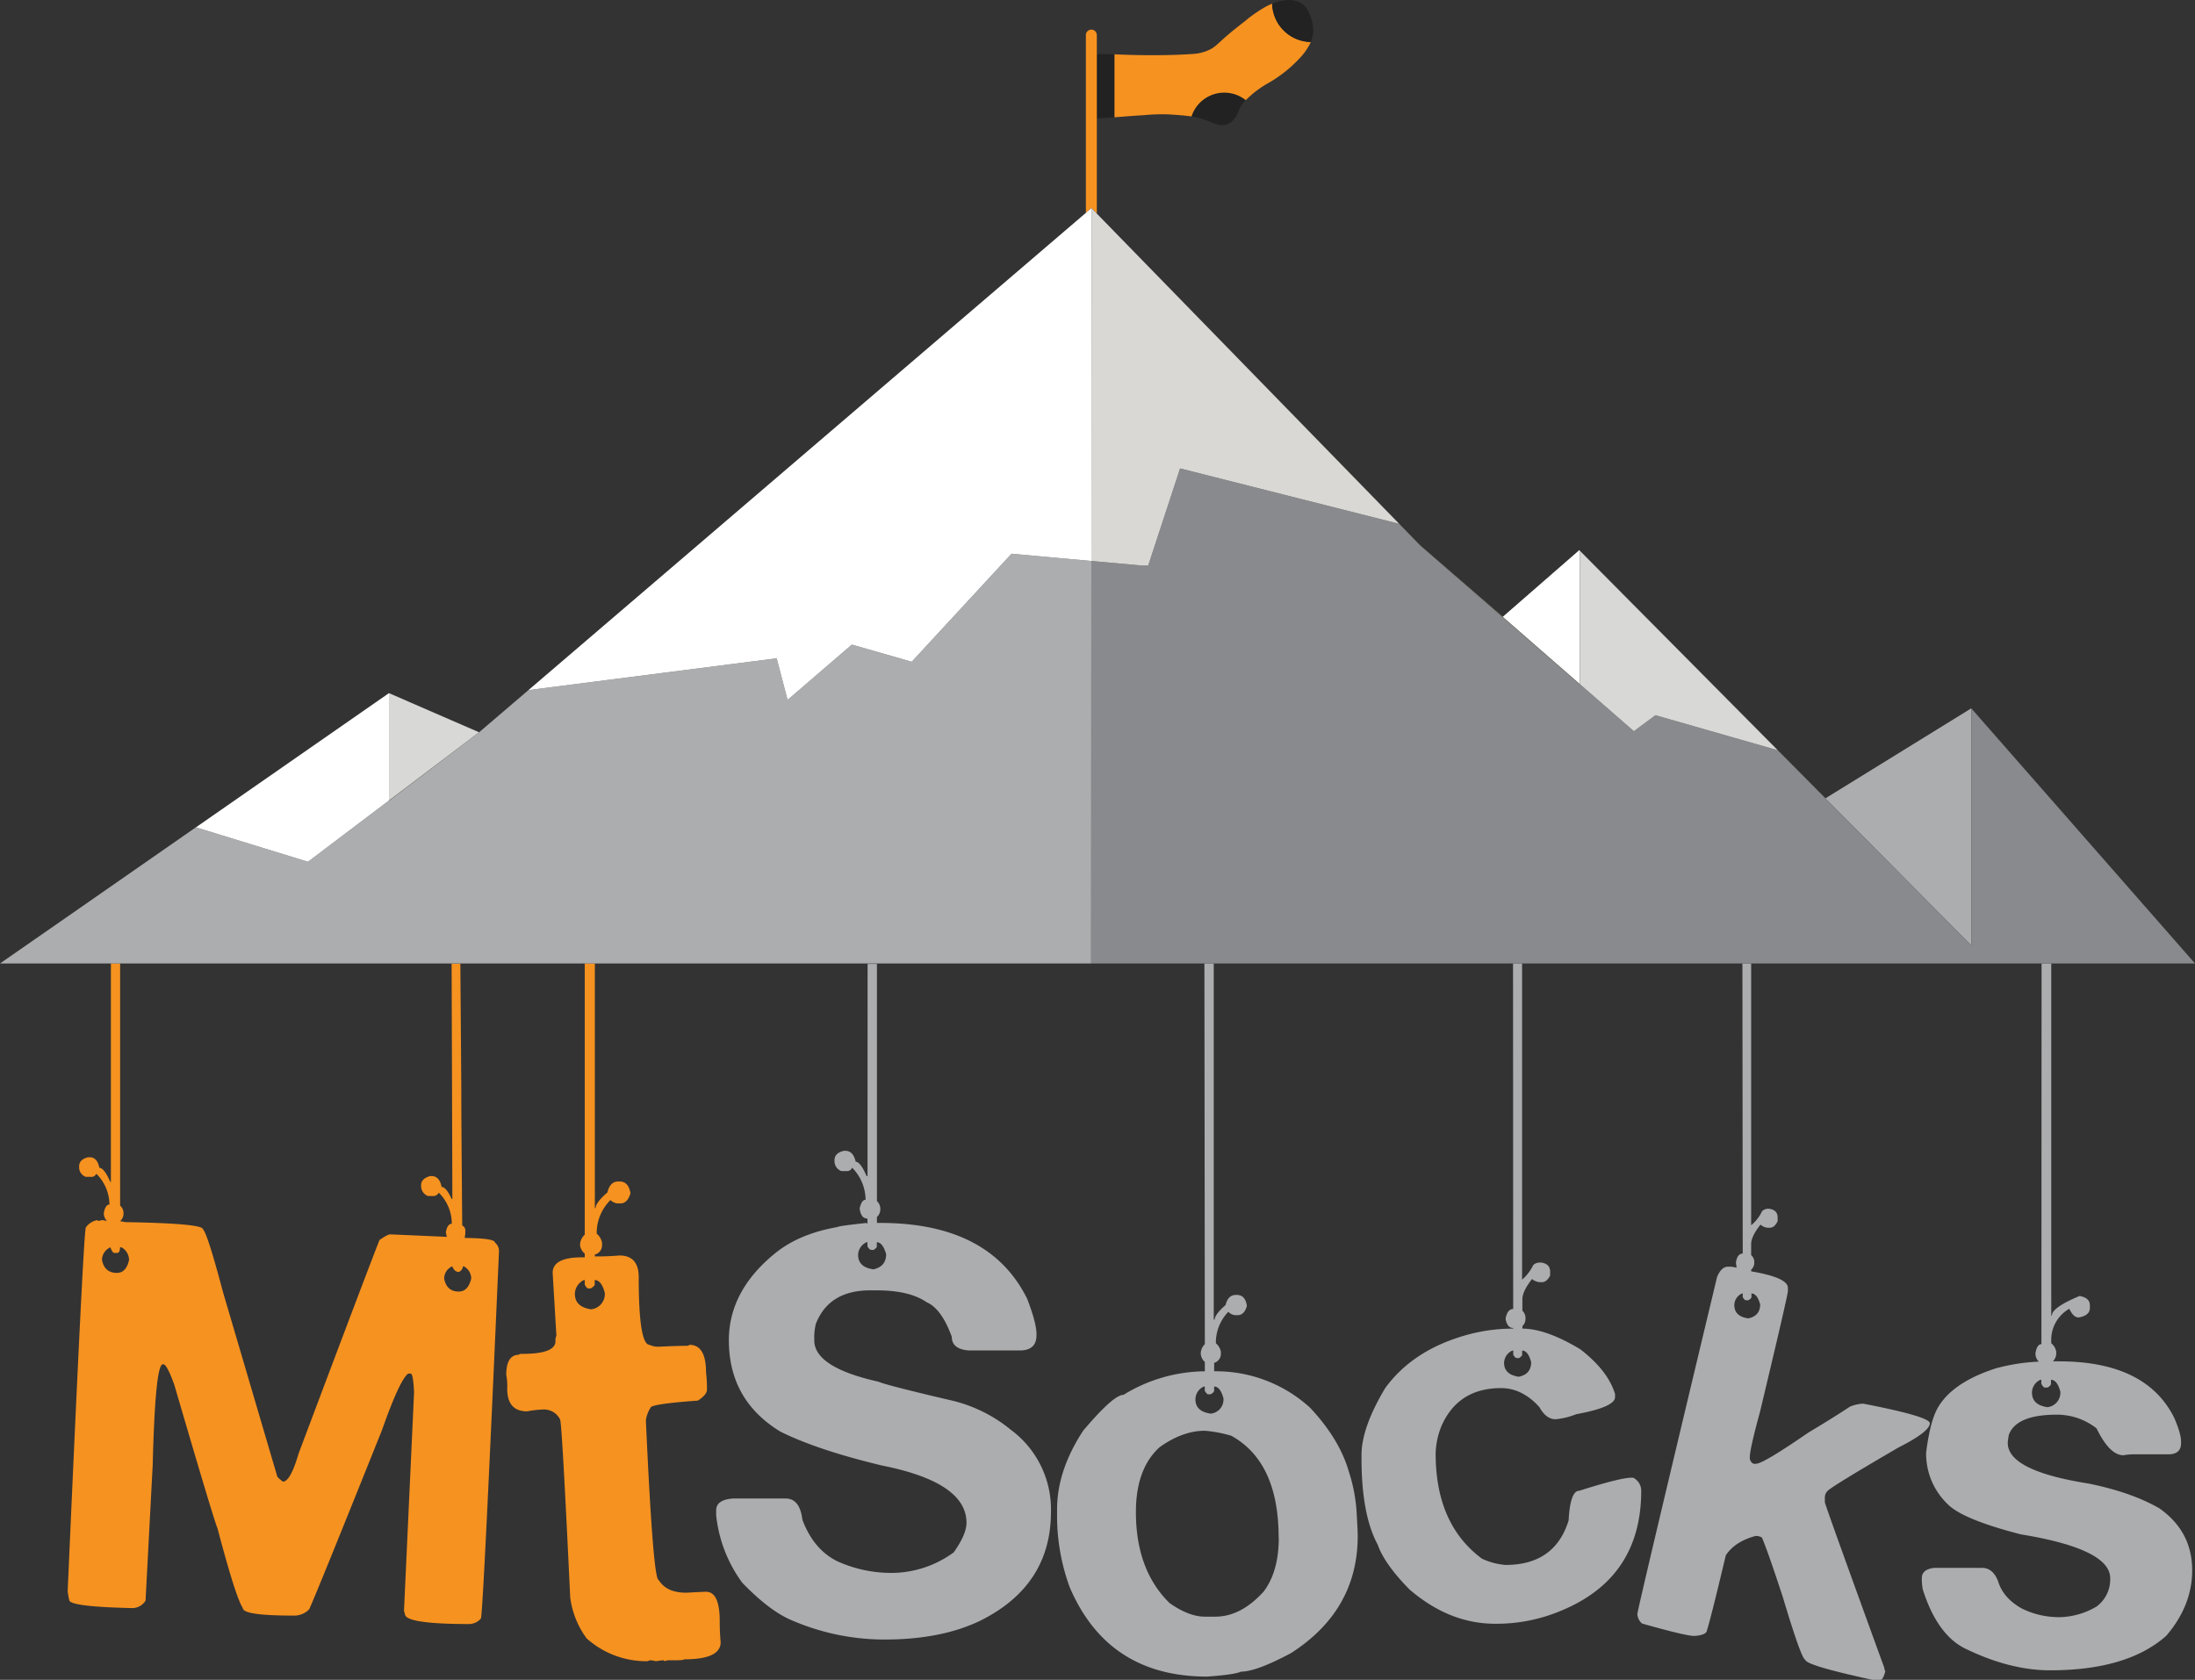 <svg id="Layer_1" data-name="Layer 1" xmlns="http://www.w3.org/2000/svg" viewBox="0 0 653.14 500"><rect x="0" y="0" width="653.14" height="500" fill="#333333" stroke="none"/><defs><style>.cls-1{fill:none;}.cls-2{fill:#f69220;}.cls-3{fill:#acadaf;}.cls-4{fill:#212221;}.cls-5{fill:#959574;}.cls-6{fill:#fff;}.cls-7{fill:#808063;}.cls-8{fill:#d8d8d7;}.cls-9{fill:#898a8d;}.cls-10{fill:#d9d8d5;}</style></defs><title>MtSocks-Logo-500px</title><path class="cls-1" d="M345.16,430.68Q338,437.07,338,450.05q0,17.24,9.92,27.06,5.74,4.08,10.57,4.08h3.06q7.59,0,14.36-7.42,4.54-5.92,4.54-16.12,0-22.53-14.08-30.31a38.37,38.37,0,0,0-7.88-1.48Q352,425.86,345.16,430.68Z"/><path class="cls-1" d="M358.51,414V412.7h-.28a4.21,4.21,0,0,0-2.5,3.8q0,3.62,4.54,4.26a4.2,4.2,0,0,0,3.8-4.54q-.93-3.53-2.78-3.52V414q0,.38-1,1h-.74Q359.16,415,358.51,414Z"/><path class="cls-1" d="M258.14,371v-1.3h-.28a4.23,4.23,0,0,0-2.5,3.8c0,2.41,1.51,3.84,4.54,4.27q3.8-.84,3.8-4.54-1-3.53-2.78-3.53V371q0,.38-1,1h-.74Q258.79,372,258.14,371Z"/><path class="cls-1" d="M450.26,403.24V402H450a4.11,4.11,0,0,0-2.41,3.61q0,3.53,4.36,4.17,3.7-.74,3.7-4.35C455,403.18,454.12,402,453,402v1.2c0,.25-.35.59-1,1h-.74Q450.82,404.26,450.26,403.24Z"/><path class="cls-1" d="M607.44,411.86v-1.2h-.28a4.23,4.23,0,0,0-2.5,3.8q0,3.71,4.63,4.35a4.33,4.33,0,0,0,3.81-4.63q-.93-3.53-2.78-3.52v1.2c0,.31-.35.68-1,1.11h-.83C608.21,413,607.88,412.6,607.44,411.86Z"/><path class="cls-1" d="M518.56,386.1V385h-.18a3.85,3.85,0,0,0-2.32,3.43q0,3.42,4.17,4,3.53-.73,3.52-4.17c-.61-2.16-1.48-3.24-2.59-3.24v1.11c0,.25-.31.55-.93.92h-.74C519.24,387,518.94,386.72,518.56,386.1Z"/><path class="cls-1" d="M174,382.39V381h-.28a4.66,4.66,0,0,0-2.69,4.08c0,2.59,1.61,4.14,4.82,4.63a4.56,4.56,0,0,0,4.08-4.91q-1-3.8-3-3.8v1.39q0,.38-1.11,1.11H175Q174.64,383.5,174,382.39Z"/><path class="cls-1" d="M36.73,360.8v.74a3.13,3.13,0,0,1-1,1.94c.13,0,.62.1,1.48.28q23.18.38,23.17,2.13,1.39,1.31,6,18.82l16.13,54.77A9.48,9.48,0,0,0,84.18,441q2.23,0,4.64-8.34,22-58.38,24.09-63.57c1.61-1.12,2.66-1.67,3.16-1.67l16.86.74-.28-1.21v-.27c.31-1.61.9-2.41,1.76-2.41a13,13,0,0,0-3.89-9.27,1.75,1.75,0,0,1-1.76,1h-1.48a3.18,3.18,0,0,1-2-2.69v-.56c0-1.29.9-2.19,2.69-2.68h.46q2.33,0,3,3.24,1.29,0,3,3.61h.19v-.74q0-5.34-.19-69.39H35.71v72.08A2.88,2.88,0,0,1,36.73,360.8Z"/><path class="cls-1" d="M132.19,380.54c.49,2.59,1.95,3.89,4.36,3.89q2.77,0,3.7-3.89a4.15,4.15,0,0,0-2.22-3.62h-.28a2,2,0,0,1-1.2,1.67c-.93,0-1.58-.55-2-1.67A4,4,0,0,0,132.19,380.54Z"/><path class="cls-1" d="M36.17,371.27h-.46c0,1.11-.31,1.67-.92,1.67H34c-.37,0-.77-.56-1.2-1.67a4.16,4.16,0,0,0-2.5,3.71q.73,3.88,4.45,3.89,2.77,0,3.61-3.89A4.35,4.35,0,0,0,36.17,371.27Z"/><path class="cls-2" d="M134.6,356.16v.74h-.19q-1.66-3.61-3-3.61-.64-3.24-3-3.24H128c-1.79.49-2.69,1.39-2.69,2.68v.56a3.18,3.18,0,0,0,2,2.69h1.48a1.75,1.75,0,0,0,1.76-1,13,13,0,0,1,3.89,9.27c-.86,0-1.45.8-1.76,2.41v.27l.28,1.21-16.86-.74c-.5,0-1.55.55-3.16,1.67q-2.13,5.19-24.09,63.57Q86.41,441,84.18,441a9.48,9.48,0,0,1-1.66-1.48L66.39,384.71q-4.64-17.52-6-18.82,0-1.75-23.17-2.13c-.86-.18-1.35-.28-1.48-.28a3.13,3.13,0,0,0,1-1.94v-.74a2.88,2.88,0,0,0-1-1.95V286.77H33v65h-.18q-1.86-4.17-3.25-4.17-.64-3.15-2.87-3.15h-.46c-1.79.43-2.69,1.32-2.69,2.68v.47a3,3,0,0,0,1.95,2.68H27a1.59,1.59,0,0,0,1.67-.92,13,13,0,0,1,3.89,9.17c-.8,0-1.36.84-1.67,2.5a3.44,3.44,0,0,0,.93,2.41l-1.21-.27h-.27l-1.21.27q0-.27-.18-.27a5.23,5.23,0,0,0-3.43,2.22q-.75,2.88-5.38,108.16a17.57,17.57,0,0,0,.46,2.68q0,2,18.82,2.41a4.65,4.65,0,0,0,3.89-2.22l2.13-40.41q.75-29.93,3-29.93h.19c.67,0,1.76,2,3.24,6.11q11.67,39.94,12.88,42.82,5.37,20.38,7.51,23.63,0,2.24,15.1,2.23A6.14,6.14,0,0,0,92,479q2.22-4.81,21.68-53.38,5.28-15,7.79-16.78h.74c.49,0,.83,1.86,1,5.56l-3,65.07.28.92q0,3,19.19,3a4.71,4.71,0,0,0,3.43-1.67q.74-3.24,5.37-109.36a3.16,3.16,0,0,0-1.2-2.5q0-1.31-9-1.39l.18-1.3v-.65a1.68,1.68,0,0,0-.92-1.76q-.28-31.23-.28-40.41,0-1.83-.28-37.51h-2.6Q134.6,350.8,134.6,356.16ZM34.79,378.87q-3.72,0-4.45-3.89a4.16,4.16,0,0,1,2.5-3.71c.43,1.11.83,1.67,1.2,1.67h.75c.61,0,.92-.56.92-1.67h.46A4.35,4.35,0,0,1,38.4,375Q37.56,378.87,34.79,378.87Zm101.76-.28a2,2,0,0,0,1.2-1.67H138a4.15,4.15,0,0,1,2.22,3.62q-.93,3.88-3.7,3.89c-2.41,0-3.87-1.3-4.36-3.89a4,4,0,0,1,2.41-3.62C135,378,135.62,378.59,136.55,378.59Z"/><path class="cls-2" d="M174,367.47a4.47,4.47,0,0,0-1.39,2.69v.55a3.78,3.78,0,0,0,1.39,2.41v1.12h-.84q-8.72,0-8.71,4.63l1.11,18.72a3,3,0,0,0-.27,1.58q0,3.79-9.74,3.8h-.27q-.84,0-.84.27-3.8,0-3.8,6a16.33,16.33,0,0,1,.28,4.08q0,6.76,5.93,6.76a30.19,30.19,0,0,1,4.91-.55,5.3,5.3,0,0,1,4.91,3q.57,1.31,3,52.92a26.12,26.12,0,0,0,4.91,12.23,26.64,26.64,0,0,0,18.17,6.77,1.6,1.6,0,0,1,.83-.28,15.42,15.42,0,0,1,1.58.28c1.3-.19,2-.28,2.22-.28l.47.28a2.4,2.4,0,0,1,1.11-.28h2.41c1.3,0,2-.09,2.22-.28q10.84,0,10.85-5.09-.28-2.88-.28-6.31,0-8.7-4.08-8.71-.56,0-5.93.28c-3.9,0-6.61-1.27-8.16-3.8q-1.66,0-3.8-47.45a8.87,8.87,0,0,1,1.39-3.8q0-1.11,14.09-2.13c1.79-1.18,2.69-2.26,2.69-3.25a37.62,37.62,0,0,0-.28-5.19q0-8.15-4.91-8.15l-.47.28c-1.91,0-4.82.09-8.71.27a5.76,5.76,0,0,1-2.68-.55q-3.26,0-3.25-20.11,0-6.5-5.75-6.49c-2.22.18-4.38.28-6.48.28H177v-.56a2.83,2.83,0,0,0,2.14-2.69v-.83a4.64,4.64,0,0,0-1.58-2.69v-.55a13.84,13.84,0,0,1,4.08-9.46,3.5,3.5,0,0,0,2.13,1h.83c1.42,0,2.41-1,3-3q-.56-3.53-3.25-3.53H184c-1.67,0-2.75,1.09-3.25,3.25q-3.52,3.06-3.52,4.63H177V286.77h-3Zm1.85,16q1.11-.74,1.11-1.11V381q2,0,3,3.8a4.56,4.56,0,0,1-4.08,4.91c-3.21-.49-4.82-2-4.82-4.63a4.66,4.66,0,0,1,2.69-4.08H174v1.39q.64,1.11,1,1.11Z"/><path class="cls-3" d="M258.14,350.05h-.28q-1.86-4.28-3.24-4.27-.75-3.24-3.06-3.24h-.47c-1.85.43-2.78,1.36-2.78,2.78v.46a3.22,3.22,0,0,0,2,2.78h1.48a1.66,1.66,0,0,0,1.77-1,13.69,13.69,0,0,1,4,9.55c-.8,0-1.39.87-1.76,2.59.25,2,1,3,2.32,3v1.48c-.19,0-.28-.06-.28-.18-5.68.62-8.53,1-8.53,1.2q-11.49,2-18.62,7.79-13.82,11.21-13.81,25.95,0,17.79,15.29,27.15,10.94,5.47,30.21,10.1,25.22,5,25.21,17.06,0,3.42-3.8,8.8a31.43,31.43,0,0,1-18.91,6.12,38.88,38.88,0,0,1-15.84-3.52q-7-3.53-10.29-12.33c-.5-4.2-2.16-6.3-5-6.3H218.1c-3.34.25-5,1.42-5,3.52V451a41.15,41.15,0,0,0,7.78,20.11q8.07,8.35,14.64,11.13A69.63,69.63,0,0,0,263.14,488q16.88,0,28.45-5.56,21.14-10.47,21.13-32.44a29.43,29.43,0,0,0-11.86-24.37A43.57,43.57,0,0,0,283.81,417q-20.21-4.72-22.43-5.75-19.09-4.26-19.09-12.32V397.4a19.26,19.26,0,0,1,.46-3.33q3.9-10,16.13-10h2q9.74,0,14.83,3.52c3,1.3,5.47,4.73,7.5,10.29q0,3.7,5.1,4.08h15.11q5,0,5-4.55v-.27q0-3.35-2.78-10.57Q294.46,364,261.94,364h-1v-1.76a3.18,3.18,0,0,0,1-2v-.74a3.18,3.18,0,0,0-1-2v-70.6h-2.78Zm1.76,22q1-.64,1-1v-1.3q1.75,0,2.78,3.53,0,3.7-3.8,4.54c-3-.43-4.54-1.86-4.54-4.27a4.23,4.23,0,0,1,2.5-3.8h.28V371q.64,1,1,1Z"/><path class="cls-3" d="M358.51,400.09a4,4,0,0,0-1.21,2.51v.46a3.66,3.66,0,0,0,1.21,2.32v2.78a46.82,46.82,0,0,0-24.19,7q-3,0-12,10.66-7.78,11.86-7.78,23.44v1.58a61.47,61.47,0,0,0,3.8,21.69q11.4,26.51,40.87,26.5,8-.56,10.1-1.48,4.54,0,14.92-5.56Q404,479.24,404,457.18c0-1-.09-3-.28-6.11a48,48,0,0,0-2.31-12.89q-2.79-9.82-11.59-19.18a41.44,41.44,0,0,0-28.54-10.84v-2.51a2.77,2.77,0,0,0,2-2.59v-.74a4.43,4.43,0,0,0-1.49-2.51v-.46a13.22,13.22,0,0,1,3.71-8.9,3.18,3.18,0,0,0,2,1h.74c1.36,0,2.29-.92,2.78-2.78q-.47-3.24-3-3.24h-.28q-2.33,0-3.06,3c-2.17,1.91-3.24,3.36-3.24,4.35h-.28v-106h-2.78Zm22,57.56q0,10.19-4.54,16.12-6.76,7.43-14.36,7.42h-3.06q-4.83,0-10.57-4.08Q338,467.29,338,450.05q0-13,7.14-19.37,6.85-4.83,13.35-4.82a38.37,38.37,0,0,1,7.88,1.48Q380.46,435.13,380.47,457.65ZM360.27,415q1-.64,1-1V412.7q1.84,0,2.78,3.52a4.2,4.2,0,0,1-3.8,4.54q-4.54-.64-4.54-4.26a4.21,4.21,0,0,1,2.5-3.8h.28V414q.64,1,1,1Z"/><path class="cls-3" d="M450.26,389.62c-1.11,0-1.86.9-2.23,2.69v.46c.37,1.67,1.12,2.5,2.23,2.5v.19a51.42,51.42,0,0,0-15,2.22q-15.12,4.54-23.08,15.48-7.05,11.77-7.05,19.93v1q0,16.77,4.82,25.67,2,5.75,9.46,13.34,11.87,10.2,25.48,10.2a49.4,49.4,0,0,0,19.65-3.89q23.82-9.82,23.82-35.69a4.31,4.31,0,0,0-2.41-3.89h-.46q-3.35,0-15.57,3.89-2.7,0-3.16,8.81Q462.67,465.79,448,465.8a20.56,20.56,0,0,1-7-1.85q-13.82-10.2-13.81-31.33a23.17,23.17,0,0,1,1.76-8.25q5-11.21,17.7-11.21c4.2,0,8,1.89,11.4,5.65q2,3.62,4.82,3.62a21.76,21.76,0,0,0,6.12-1.49q11.58-2.13,11.58-5.09v-.93q-2.13-7-10.38-13.34Q460,395.46,453,395.46v-.74a3,3,0,0,0,.92-2v-.65a3,3,0,0,0-.92-1.94v-3.43c0-1.55.95-3.56,2.87-6a4.07,4.07,0,0,0,2.22.93h.75c.92,0,1.72-.65,2.41-1.95v-1.2c0-1.54-.9-2.44-2.69-2.69H458a2.91,2.91,0,0,0-1.76.74,13.69,13.69,0,0,1-3.33,4.36V286.77h-2.69Zm1.67,14.64c.67-.43,1-.77,1-1V402c1.17,0,2.07,1.14,2.68,3.43q0,3.61-3.7,4.35-4.37-.65-4.36-4.17A4.11,4.11,0,0,1,450,402h.28v1.2q.56,1,.93,1Z"/><path class="cls-3" d="M518.56,373.12c-1,0-1.73.84-2,2.51v.46l.19,1.2-1.58-.27h-1c-1.29,0-2.38,1-3.24,3.05q-23.73,99.18-23.72,100.37a4,4,0,0,0,1.39,2.79q13,3.7,15.57,3.7c2.53-.18,3.79-.8,3.79-1.85q.93-2.68,5.57-22.15,2.68-4.08,8.8-5.75h.46a3.19,3.19,0,0,1,1.49.47q1.75,4.08,6.21,17.7Q536.07,494,537.19,494q0,1.66,20,6h2.32c.55,0,1.05-.87,1.48-2.6a1.5,1.5,0,0,1-.28-.92Q543.5,449.13,543,447.17V445.5a2.92,2.92,0,0,1,.93-1.85q1.85-1.66,20.94-12.79,9.36-4.73,9.36-7.23,0-2-19.83-5.84a11.08,11.08,0,0,0-4,.93q-4.73,3.15-12.32,7.69-13.44,9.27-15.57,9.27h-.74a2,2,0,0,1-1.11-1.85q0-2.5,3-13.44,8.34-34.84,8.34-36.15v-.92q0-3.06-10.93-4.91v-.47a3,3,0,0,0,.93-1.85v-.65a2.7,2.7,0,0,0-.93-1.85v-3.34q0-2.22,2.78-5.75a3.66,3.66,0,0,0,2.13.93h.65c.93,0,1.7-.65,2.32-1.95v-1.11c0-1.48-.84-2.34-2.51-2.59h-.46a2.57,2.57,0,0,0-1.67.74,11.85,11.85,0,0,1-3.24,4.17V286.77h-2.6Zm1.67,13.9c.62-.37.93-.67.93-.92V385c1.11,0,2,1.08,2.59,3.24q0,3.43-3.52,4.17-4.17-.56-4.17-4a3.85,3.85,0,0,1,2.32-3.43h.18v1.11c.38.62.68.92.93.92Z"/><path class="cls-3" d="M607.44,400.09c-.86,0-1.45.87-1.76,2.6v.46a3.24,3.24,0,0,0,1,2.13,58.53,58.53,0,0,0-12.79,2q-12.69,4.08-17.14,11.49-2.41,4-3.62,13.63a20.84,20.84,0,0,0,6.4,15.29q4.44,4.54,21.77,9,26.61,4.35,26.61,13.07v.27a10,10,0,0,1-4.08,8.16,22.58,22.58,0,0,1-10.75,3.15,25,25,0,0,1-11.5-2.59q-5.46-3.06-7-8c-1-2.72-2.65-4.08-4.82-4.08H575.47q-3.62.47-3.62,3.06v.55a19.68,19.68,0,0,0,.28,2.78q4.17,13.17,12.23,17.43,13.54,6.68,25.68,6.67,23,0,34.56-10.29,7.7-9,7.7-19.46,0-11.58-9.73-18.44-8.34-4.83-21.23-7.42-23.91-3.8-23.91-12.05v-.46l.28-1.85q2.13-6.12,14.37-6.12a19.06,19.06,0,0,1,11.77,4.08q3.89,8,8,8a18.16,18.16,0,0,1,2.78-.28h10.56c2.54,0,3.8-1.11,3.8-3.34v-.46q0-2.31-2-7-8.34-16.86-34.29-16.87h-1.85a3.5,3.5,0,0,0,1-2.13v-.74a4.08,4.08,0,0,0-1.48-2.5v-.56a10.64,10.64,0,0,1,5.37-9.73c.8,1.73,1.73,2.6,2.78,2.6,2.23-.38,3.34-1.33,3.34-2.88v-.74c0-1.48-1-2.41-3.06-2.78q-8.25,3.44-8.25,5.84h-.18V286.77h-2.88ZM609.29,413c.68-.43,1-.8,1-1.11v-1.2q1.84,0,2.78,3.52a4.33,4.33,0,0,1-3.81,4.63q-4.63-.65-4.63-4.35a4.23,4.23,0,0,1,2.5-3.8h.28v1.2c.44.74.77,1.11,1,1.11Z"/><path class="cls-4" d="M354.54,34.67a22.46,22.46,0,0,1,5,1.37c1.67.68,3.78,1.75,5.77.89a5.3,5.3,0,0,0,1.78-1.33c1.34-1.42,1.19-2.58,2.44-4.44a9.23,9.23,0,0,1,1.12-1.35,10.25,10.25,0,0,0-16.15,4.86Z"/><path class="cls-4" d="M331.63,34.91V16.17c-2.36-.09-4-.11-5.26,0V35.21C327.68,35.2,329.36,35.08,331.63,34.91Z"/><path class="cls-2" d="M326.37,63.58V10.45a1.63,1.63,0,1,0-3.26,0V63.36l1.66-1.42Z"/><polygon class="cls-3" points="324.74 166.97 300.98 164.82 271.29 196.97 253.48 191.86 234.35 208.32 231.11 195.94 157.25 205.4 142.56 217.96 142.56 217.96 142.58 217.96 115.74 238.35 115.74 238.26 91.64 256.5 58.3 246.25 58.27 246.25 24 270.1 0 286.77 33.02 286.77 35.71 286.77 134.41 286.77 137.01 286.77 173.99 286.77 176.95 286.77 258.14 286.77 260.92 286.77 324.7 286.77 324.71 265.02 324.74 166.97"/><polygon class="cls-3" points="528.94 223.29 528.94 223.29 528.97 223.32 586.57 281.4 586.57 210.84 653.14 286.77 586.57 210.83 543.19 237.61 529.03 223.33 528.97 223.3 528.94 223.29"/><polygon class="cls-5" points="416.33 155.91 422.62 162.37 470.08 203.72 470.08 203.6 447.16 183.59 422.61 162.34 416.36 155.92 416.33 155.91 416.33 155.91"/><polygon class="cls-6" points="470.08 203.6 470.07 163.93 528.94 223.29 528.97 223.3 529.03 223.33 528.97 223.27 469.93 163.74 447.16 183.59 470.08 203.6 470.08 203.6"/><polygon class="cls-6" points="234.35 208.32 253.48 191.86 271.29 196.97 300.98 164.82 324.74 166.97 324.78 61.95 416.33 155.91 416.36 155.92 326.37 63.58 324.77 61.94 323.11 63.36 157.25 205.4 231.11 195.94 234.35 208.32"/><polygon class="cls-6" points="115.74 238.26 115.74 238.26 115.74 206.31 134.08 214.28 142.56 217.96 115.73 206.31 58.3 246.25 91.64 256.5 115.74 238.26"/><polygon class="cls-7" points="115.74 238.26 115.74 238.35 142.58 217.96 142.56 217.96 142.56 217.96 115.74 238.26 115.74 238.26"/><polygon class="cls-8" points="115.74 206.31 115.74 238.26 142.56 217.96 134.08 214.28 115.74 206.31"/><path class="cls-2" d="M331.63,18.68V34.91c2.31-.18,5.2-.42,8.85-.64a55.44,55.44,0,0,1,7.33-.22c2.73.18,4.83.33,6.73.62a10.25,10.25,0,0,1,16.15-4.86l.66-.65a31.26,31.26,0,0,1,6.44-4.66,39.8,39.8,0,0,0,8.88-7.11,18.5,18.5,0,0,0,3.39-4.89A11.72,11.72,0,0,1,378.55,1.09c-.51.21-1.05.45-1.65.76a39.21,39.21,0,0,0-6.44,4.44c-2.71,2.12-4.08,3.19-6,4.88-2.33,2.07-3.1,3-4.88,3.78a13,13,0,0,1-4.66,1.11c-9.74.68-20.43.22-20.43.22l-2.86-.11v2.51Z"/><path class="cls-4" d="M390.06,12.5h0l.6-2a6.3,6.3,0,0,0,.09-.85,10.84,10.84,0,0,0-.53-4c-.45-1.4-1.18-3.68-3.34-4.89a7.51,7.51,0,0,0-4.45-.67,10.6,10.6,0,0,0-1.79.33l-.42.11-.46.14c-.31.1-.64.23-1,.37l-.23.08h0A11.79,11.79,0,0,0,380,6.49,11.72,11.72,0,0,0,390.06,12.5Z"/><polygon class="cls-9" points="586.57 210.84 586.57 281.4 528.97 223.32 528.94 223.29 492.59 212.88 486.17 217.64 470.08 203.6 470.08 203.6 470.08 203.72 422.62 162.37 416.33 155.91 351.14 139.42 341.65 168.35 339.98 168.35 324.74 166.97 324.71 265.02 324.7 286.77 358.51 286.77 361.29 286.77 450.26 286.77 452.95 286.77 518.56 286.77 521.16 286.77 607.44 286.77 610.32 286.77 652.3 286.77 653.12 286.77 653.14 286.77 586.57 210.84"/><polygon class="cls-8" points="470.07 163.93 470.08 203.6 486.17 217.64 492.59 212.88 528.94 223.29 528.94 223.29 470.07 163.93"/><polygon class="cls-10" points="324.78 61.95 324.74 166.97 339.98 168.35 341.65 168.35 351.14 139.42 416.33 155.91 416.33 155.91 324.78 61.95"/></svg>